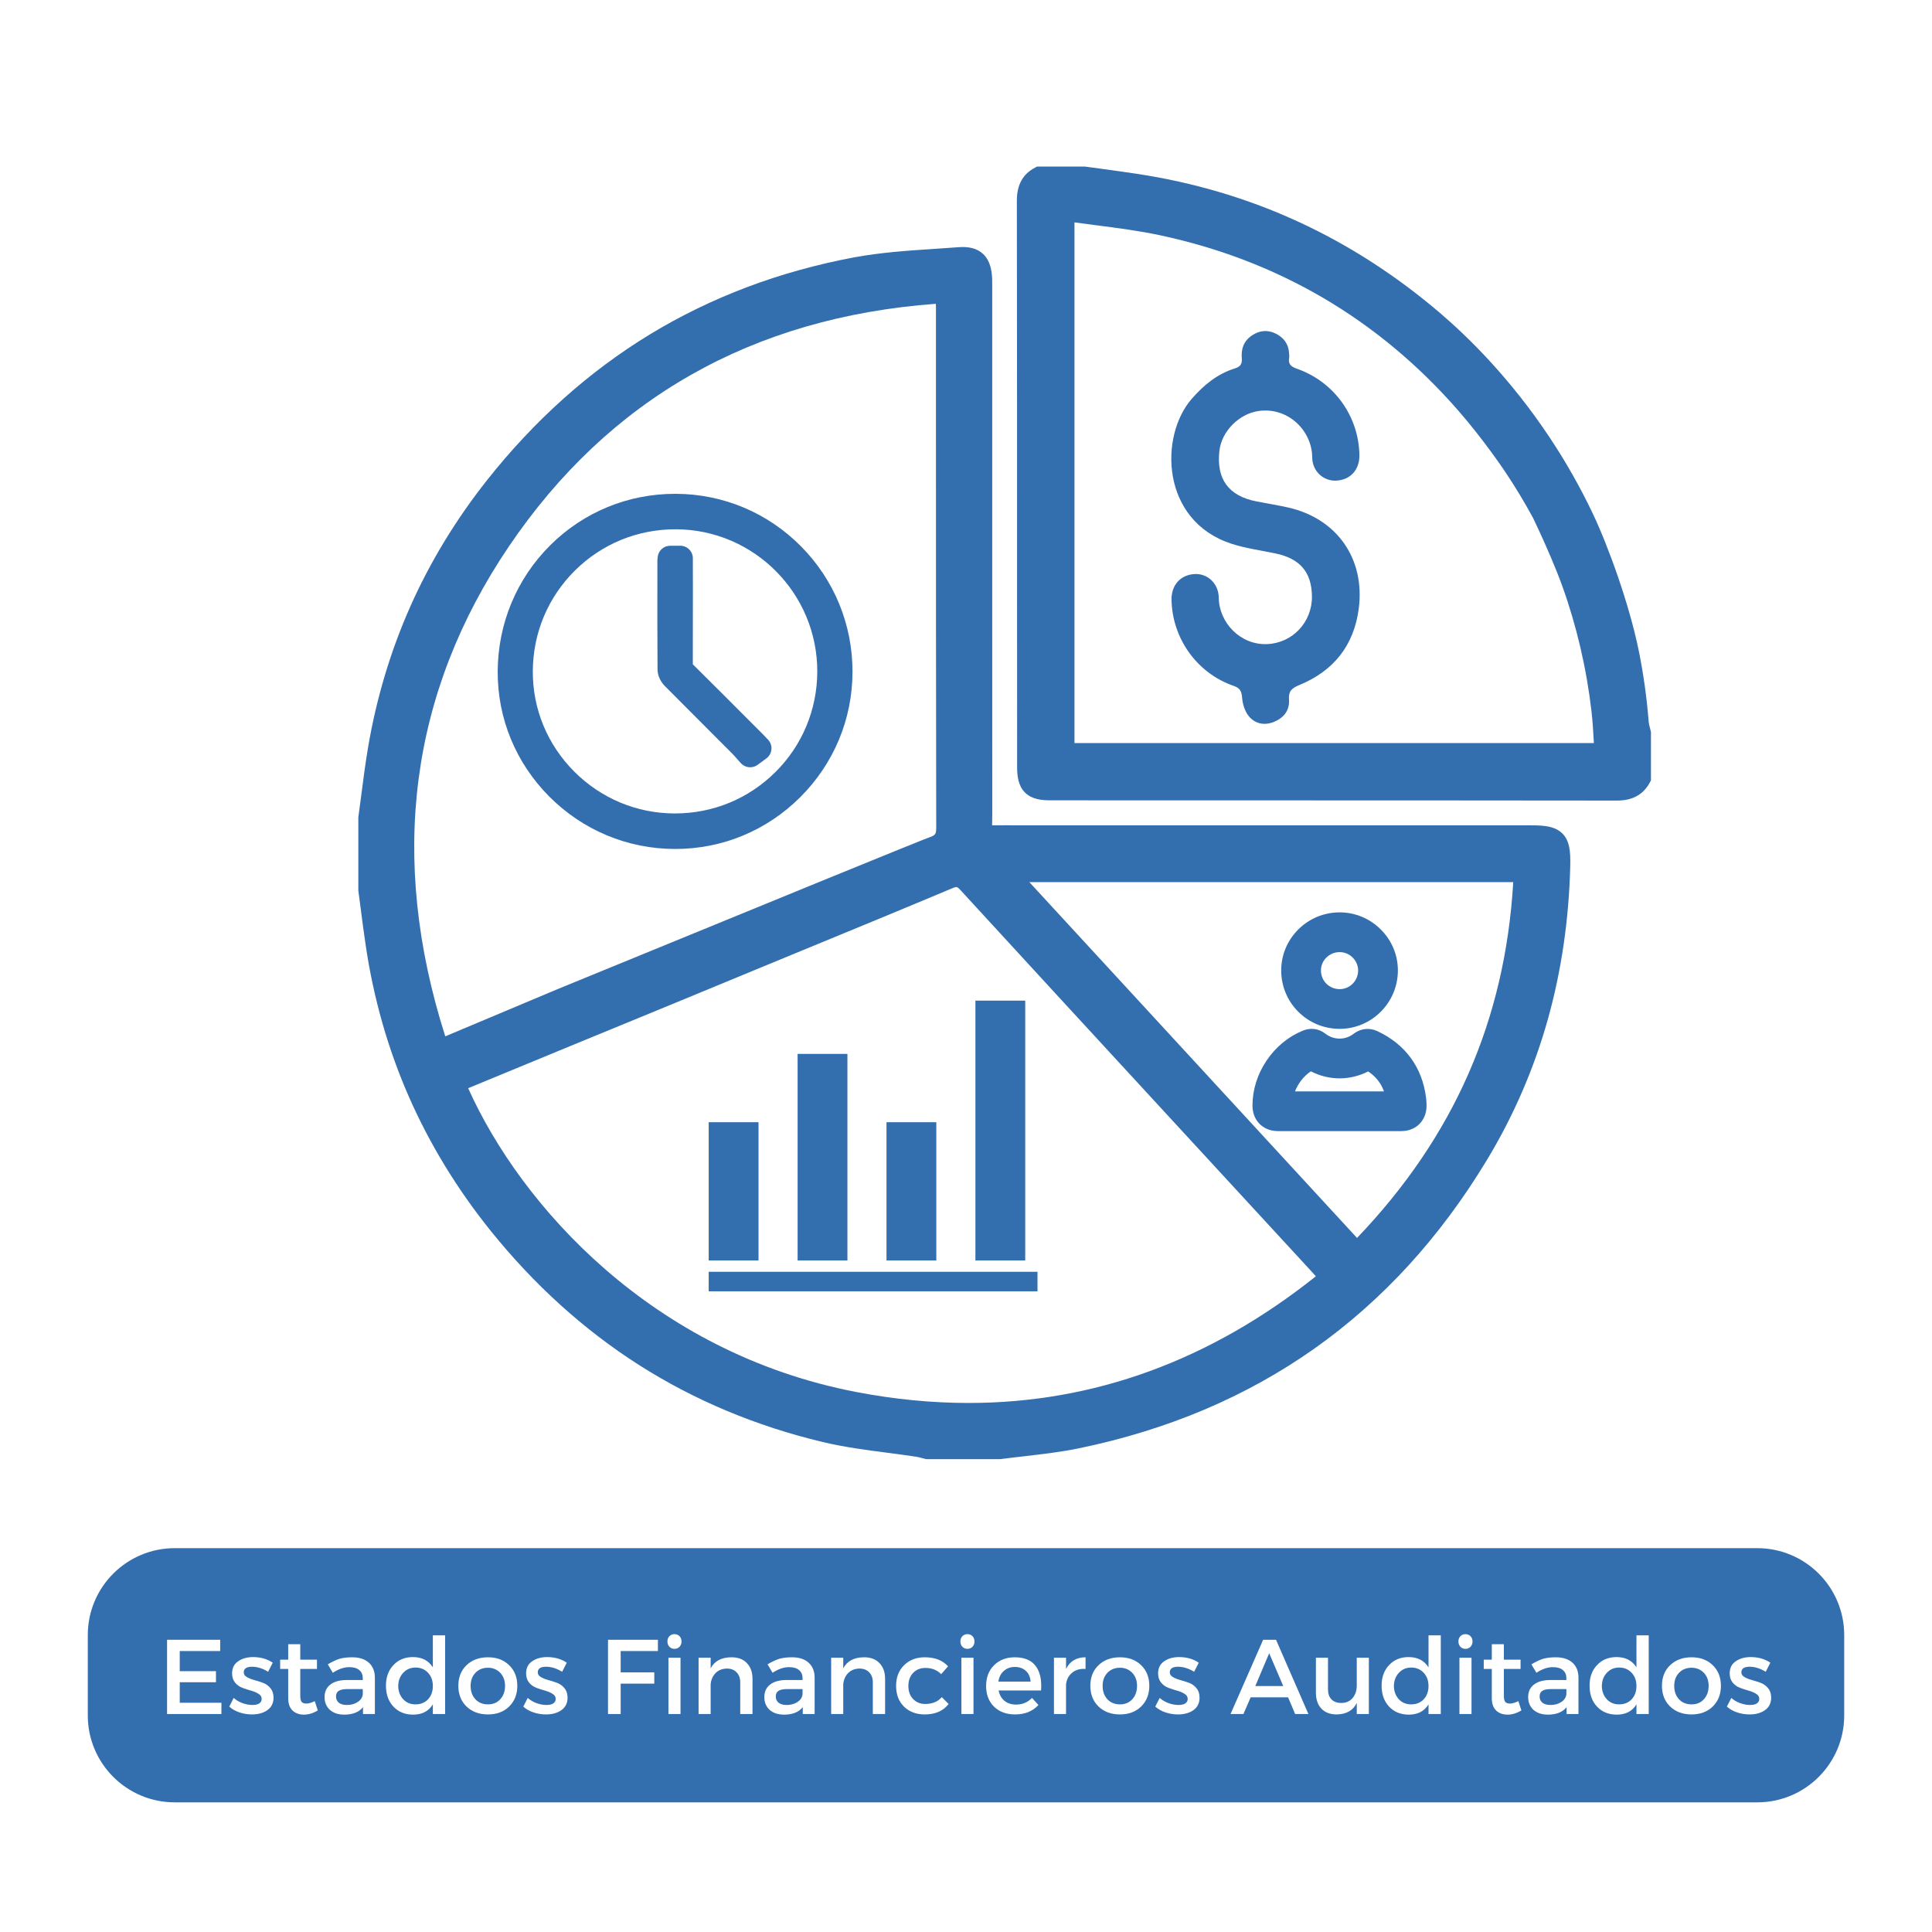 <svg xmlns="http://www.w3.org/2000/svg" xmlns:xlink="http://www.w3.org/1999/xlink" width="200" zoomAndPan="magnify" viewBox="0 0 150 150" height="200" preserveAspectRatio="xMidYMid meet" version="1.0"><defs><g/><clipPath id="4b43c77a17"><path d="M 6.816 120.199 L 143.203 120.199 L 143.203 139.934 L 6.816 139.934 Z M 6.816 120.199 " clip-rule="nonzero"/></clipPath><clipPath id="e43b897d95"><path d="M 13.566 120.199 L 136.434 120.199 C 140.16 120.199 143.184 123.219 143.184 126.949 L 143.184 133.184 C 143.184 136.914 140.16 139.934 136.434 139.934 L 13.566 139.934 C 9.84 139.934 6.816 136.914 6.816 133.184 L 6.816 126.949 C 6.816 123.219 9.84 120.199 13.566 120.199 Z M 13.566 120.199 " clip-rule="nonzero"/></clipPath><clipPath id="3e8848a7f6"><path d="M 27.82 19 L 122 19 L 122 113.43 L 27.82 113.43 Z M 27.82 19 " clip-rule="nonzero"/></clipPath><clipPath id="e935cfca56"><path d="M 78 12.93 L 128.32 12.93 L 128.32 63 L 78 63 Z M 78 12.93 " clip-rule="nonzero"/></clipPath></defs><rect x="-15" width="180" fill="#ffffff" y="-15" height="180" fill-opacity="1"/><rect x="-15" width="180" fill="#ffffff" y="-15" height="180" fill-opacity="1"/><g clip-path="url(#4b43c77a17)"><g clip-path="url(#e43b897d95)"><path fill="#336eaf" d="M 6.816 120.199 L 143.203 120.199 L 143.203 139.934 L 6.816 139.934 Z M 6.816 120.199 " fill-opacity="1" fill-rule="nonzero"/></g></g><g clip-path="url(#3e8848a7f6)"><path fill="#336eaf" d="M 118.926 64.078 C 115.066 64.078 111.207 64.078 107.348 64.078 C 104.805 64.078 102.242 64.078 99.66 64.078 C 92.449 64.078 85.125 64.074 77.895 64.074 C 77.676 64.074 77.488 64.074 77.324 64.078 C 77.227 64.082 77.121 64.082 77.027 64.082 C 77.027 63.988 77.031 63.887 77.031 63.789 C 77.035 63.625 77.039 63.441 77.039 63.23 C 77.035 54.77 77.035 46.172 77.035 37.855 C 77.035 32.539 77.035 27.223 77.035 21.906 C 77.035 21.25 76.961 20.305 76.32 19.711 C 75.875 19.301 75.258 19.129 74.434 19.191 C 73.84 19.238 73.23 19.277 72.641 19.316 C 70.555 19.453 68.398 19.594 66.301 19.984 C 63.414 20.527 60.613 21.305 57.98 22.301 C 55.355 23.293 52.82 24.523 50.453 25.965 C 48.094 27.402 45.832 29.082 43.734 30.965 C 41.645 32.836 39.656 34.953 37.828 37.262 C 35.41 40.312 33.406 43.609 31.871 47.055 C 30.332 50.512 29.223 54.207 28.574 58.043 C 28.367 59.266 28.207 60.512 28.051 61.719 C 27.977 62.27 27.902 62.836 27.828 63.395 L 27.82 63.445 L 27.82 69.145 L 27.828 69.195 C 27.887 69.633 27.945 70.078 28 70.512 C 28.121 71.453 28.246 72.422 28.391 73.379 C 28.996 77.496 30.125 81.457 31.746 85.152 C 33.363 88.836 35.508 92.348 38.121 95.59 C 41.484 99.766 45.348 103.258 49.605 105.973 C 53.906 108.715 58.711 110.73 63.891 111.961 C 65.527 112.352 67.215 112.574 68.844 112.785 C 69.605 112.887 70.395 112.988 71.16 113.105 C 71.293 113.129 71.438 113.164 71.594 113.207 C 71.672 113.227 71.758 113.25 71.844 113.27 L 71.926 113.289 L 77.664 113.289 L 77.711 113.281 C 78.336 113.199 78.98 113.125 79.598 113.055 C 80.961 112.895 82.371 112.734 83.75 112.449 C 87.184 111.742 90.465 110.73 93.504 109.445 C 96.543 108.16 99.418 106.562 102.055 104.699 C 104.691 102.836 107.152 100.66 109.379 98.223 C 111.602 95.793 113.648 93.039 115.457 90.039 C 117.527 86.613 119.121 82.922 120.195 79.066 C 121.234 75.336 121.812 71.355 121.914 67.23 C 121.941 66.062 121.855 65.281 121.32 64.73 C 120.789 64.188 120.008 64.078 118.926 64.078 Z M 37.766 83.902 C 39.664 83.117 41.562 82.332 43.461 81.551 C 44.242 81.227 44.832 80.988 45.352 80.773 L 45.863 80.562 C 49.707 78.988 52.945 77.648 54.328 77.078 C 56.543 76.164 57.891 75.605 58.398 75.395 C 58.531 75.34 58.613 75.305 58.645 75.293 C 59.867 74.789 61.09 74.285 62.312 73.781 C 66.129 72.211 70.074 70.586 73.941 68.961 C 74.18 68.859 74.266 68.867 74.289 68.875 C 74.309 68.879 74.391 68.91 74.57 69.105 C 79.711 74.711 84.949 80.398 90.016 85.898 C 91.164 87.145 92.312 88.391 93.461 89.637 C 94.801 91.094 96.145 92.551 97.488 94.008 C 98.891 95.531 100.297 97.055 101.699 98.578 C 101.852 98.746 102 98.91 102.164 99.09 C 93.949 105.637 84.914 108.926 75.203 108.926 C 72.359 108.926 69.453 108.645 66.496 108.078 C 50.656 105.043 40.457 93.637 36.348 84.488 Z M 72.27 64.969 L 72.254 64.973 C 71.496 65.238 60.137 69.887 43.316 76.785 L 34.57 80.461 C 30.156 66.602 31.812 53.816 39.496 42.445 C 47.25 30.977 58.402 24.637 72.66 23.586 C 72.664 23.703 72.668 23.805 72.668 23.906 C 72.668 27.027 72.668 30.145 72.668 33.266 C 72.668 43.426 72.668 53.934 72.688 64.266 C 72.688 64.508 72.66 64.668 72.609 64.742 C 72.516 64.883 72.328 64.949 72.27 64.969 Z M 117.488 68.488 C 116.855 79.203 112.879 88.258 105.359 96.113 L 79.918 68.488 Z M 117.488 68.488 " fill-opacity="1" fill-rule="nonzero"/></g><g clip-path="url(#e935cfca56)"><path fill="#336eaf" d="M 128.164 56.773 C 128.141 56.672 128.117 56.574 128.094 56.484 C 128.051 56.32 128.012 56.168 128.004 56.043 C 127.859 54.195 127.602 52.348 127.238 50.547 C 126.508 46.953 124.891 42.465 123.672 39.891 C 122.703 37.852 121.574 35.855 120.312 33.961 C 117.262 29.375 113.992 26.168 111.785 24.285 C 108.379 21.379 104.684 19 100.801 17.215 C 96.887 15.41 92.668 14.16 88.273 13.496 C 87.363 13.359 86.438 13.23 85.539 13.109 C 85.121 13.051 84.703 12.996 84.281 12.938 L 84.23 12.93 L 80.52 12.93 L 80.359 13.016 C 79.41 13.516 78.949 14.352 78.949 15.566 C 78.965 25.879 78.965 36.363 78.965 46.5 C 78.965 50.855 78.965 55.211 78.969 59.566 C 78.969 60.199 79.039 60.992 79.578 61.531 C 80.117 62.07 80.91 62.137 81.543 62.137 C 85.609 62.141 89.68 62.141 93.746 62.141 C 104.168 62.141 114.941 62.141 125.539 62.156 L 125.547 62.156 C 126.746 62.156 127.578 61.699 128.09 60.758 L 128.18 60.59 L 128.18 56.848 Z M 123.746 57.691 L 83.422 57.691 L 83.422 17.266 C 83.969 17.34 84.508 17.41 85.039 17.48 C 86.785 17.703 88.434 17.918 90.066 18.266 C 99.234 20.223 107.012 24.785 113.176 31.828 C 115.141 34.07 116.699 36.391 116.871 36.645 C 117.645 37.801 118.371 39.004 119.031 40.223 C 119.266 40.711 119.496 41.207 119.719 41.703 L 119.738 41.742 C 120.035 42.402 120.789 44.09 121.305 45.527 C 122.41 48.609 123.172 51.871 123.562 55.215 C 123.648 55.945 123.691 56.703 123.734 57.438 C 123.738 57.523 123.742 57.605 123.746 57.691 Z M 123.746 57.691 " fill-opacity="1" fill-rule="nonzero"/></g><path fill="#336eaf" d="M 100.008 39.402 C 99.195 39.219 98.371 39.09 97.555 38.93 C 95.375 38.504 94.422 37.191 94.676 34.984 C 94.852 33.465 96.23 32.105 97.746 31.906 C 100.066 31.602 101.871 33.492 101.879 35.508 C 101.887 36.594 102.754 37.363 103.742 37.316 C 104.844 37.266 105.566 36.469 105.543 35.324 C 105.492 32.301 103.566 29.633 100.695 28.629 C 100.258 28.477 100 28.289 100.09 27.793 C 100.109 27.684 100.09 27.566 100.086 27.453 C 100.051 26.715 99.676 26.207 99.027 25.891 C 98.395 25.586 97.777 25.656 97.195 26.047 C 96.562 26.473 96.348 27.098 96.414 27.824 C 96.449 28.25 96.305 28.473 95.883 28.602 C 94.523 29.023 93.473 29.883 92.539 30.949 C 89.996 33.848 90.121 40.418 95.594 42.211 C 96.703 42.574 97.879 42.727 99.027 42.969 C 100.938 43.367 101.84 44.43 101.859 46.305 C 101.879 48.305 100.355 49.922 98.387 50.008 C 96.305 50.098 94.648 48.344 94.625 46.41 C 94.609 45.289 93.746 44.508 92.734 44.57 C 91.637 44.637 90.93 45.441 90.957 46.59 C 91.023 49.586 92.945 52.273 95.777 53.25 C 96.285 53.426 96.398 53.672 96.438 54.18 C 96.477 54.672 96.652 55.234 96.961 55.609 C 97.453 56.207 98.188 56.348 98.93 56.039 C 99.68 55.727 100.133 55.148 100.078 54.32 C 100.031 53.684 100.266 53.438 100.859 53.195 C 103.527 52.105 105.125 50.125 105.496 47.234 C 105.988 43.375 103.801 40.262 100.012 39.402 Z M 100.008 39.402 " fill-opacity="1" fill-rule="nonzero"/><path fill="#336eaf" d="M 108.781 87.82 C 109.504 87.82 109.957 87.516 110.211 87.258 C 110.465 87 110.766 86.539 110.758 85.816 C 110.754 85.602 110.742 85.41 110.719 85.227 C 110.422 82.863 109.113 81.074 106.934 80.055 C 106.324 79.773 105.645 79.844 105.109 80.254 C 104.438 80.77 103.562 80.766 102.883 80.242 C 102.379 79.855 101.746 79.773 101.152 80.02 C 100.02 80.484 99.043 81.289 98.336 82.344 C 97.625 83.398 97.246 84.605 97.242 85.828 C 97.242 86.555 97.543 87.008 97.797 87.262 C 98.051 87.516 98.508 87.82 99.234 87.82 C 99.785 87.82 100.332 87.82 100.883 87.82 C 101.922 87.82 102.961 87.82 104 87.82 C 104.352 87.82 104.699 87.82 105.051 87.82 L 106.051 87.82 C 106.961 87.82 107.871 87.82 108.781 87.82 Z M 104 84.734 C 102.848 84.734 101.695 84.734 100.543 84.734 C 100.785 84.113 101.219 83.555 101.77 83.176 C 103.176 83.902 104.82 83.906 106.223 83.184 C 106.816 83.582 107.219 84.09 107.453 84.734 C 106.984 84.734 106.52 84.734 106.051 84.734 L 105.047 84.734 C 104.699 84.734 104.348 84.734 104 84.734 Z M 104 84.734 " fill-opacity="1" fill-rule="nonzero"/><path fill="#336eaf" d="M 104.008 79.879 L 104.012 79.879 C 106.496 79.879 108.523 77.852 108.531 75.359 C 108.535 74.16 108.066 73.027 107.211 72.172 C 106.355 71.312 105.223 70.84 104.02 70.836 L 104.012 70.836 C 102.793 70.836 101.648 71.312 100.789 72.172 C 99.938 73.027 99.469 74.156 99.473 75.359 C 99.477 76.57 99.949 77.707 100.805 78.559 C 101.66 79.41 102.797 79.879 104.008 79.879 Z M 102.973 74.352 C 103.246 74.074 103.617 73.922 104.012 73.922 L 104.016 73.922 C 104.395 73.922 104.754 74.074 105.027 74.348 C 105.297 74.621 105.445 74.977 105.445 75.352 C 105.441 76.148 104.801 76.797 104.012 76.797 C 103.199 76.793 102.559 76.16 102.559 75.352 C 102.555 74.977 102.703 74.621 102.973 74.352 Z M 102.973 74.352 " fill-opacity="1" fill-rule="nonzero"/><path fill="#336eaf" d="M 61.926 81.824 L 65.793 81.824 L 65.793 97.863 L 61.926 97.863 Z M 61.926 81.824 " fill-opacity="1" fill-rule="nonzero"/><path fill="#336eaf" d="M 68.828 87.129 L 72.695 87.129 L 72.695 97.863 L 68.828 97.863 Z M 68.828 87.129 " fill-opacity="1" fill-rule="nonzero"/><path fill="#336eaf" d="M 75.73 77.688 L 79.598 77.688 L 79.598 97.863 L 75.73 97.863 Z M 75.73 77.688 " fill-opacity="1" fill-rule="nonzero"/><path fill="#336eaf" d="M 55.023 98.742 L 80.551 98.742 L 80.551 100.258 L 55.023 100.258 Z M 55.023 98.742 " fill-opacity="1" fill-rule="nonzero"/><path fill="#336eaf" d="M 55.023 87.129 L 58.891 87.129 L 58.891 97.863 L 55.023 97.863 Z M 55.023 87.129 " fill-opacity="1" fill-rule="nonzero"/><path fill="#336eaf" d="M 52.492 38.34 C 52.465 38.34 52.441 38.34 52.418 38.34 C 48.762 38.34 45.324 39.75 42.734 42.32 C 40.109 44.926 38.656 48.414 38.641 52.145 C 38.629 55.789 40.051 59.234 42.637 61.836 C 45.246 64.457 48.711 65.906 52.398 65.914 L 52.43 65.914 C 56.086 65.914 59.527 64.488 62.129 61.895 C 64.738 59.293 66.18 55.84 66.188 52.172 C 66.195 48.496 64.773 45.031 62.191 42.418 C 59.605 39.809 56.16 38.359 52.492 38.34 Z M 60.188 59.957 C 58.109 62.023 55.344 63.156 52.402 63.156 C 52.387 63.156 52.371 63.156 52.355 63.156 C 49.418 63.145 46.656 61.984 44.574 59.895 C 42.492 57.801 41.355 55.043 41.367 52.117 C 41.379 49.152 42.543 46.371 44.641 44.293 C 46.723 42.23 49.492 41.094 52.438 41.094 C 52.457 41.094 52.473 41.094 52.492 41.094 C 58.559 41.121 63.473 46.086 63.453 52.156 C 63.441 55.113 62.281 57.883 60.191 59.957 Z M 60.188 59.957 " fill-opacity="1" fill-rule="nonzero"/><path fill="#336eaf" d="M 59.625 57.422 C 59.574 57.367 59.523 57.316 59.48 57.27 C 59.387 57.168 59.309 57.086 59.227 57.004 L 58.125 55.902 C 56.715 54.488 55.254 53.027 53.812 51.598 C 53.801 51.586 53.793 51.578 53.789 51.574 C 53.789 51.566 53.789 51.562 53.789 51.551 C 53.797 49.59 53.797 47.594 53.797 45.664 C 53.797 45.062 53.793 44.461 53.793 43.855 L 53.793 43.348 C 53.793 42.809 53.355 42.371 52.816 42.371 L 52.035 42.371 C 51.531 42.371 51.109 42.754 51.062 43.254 C 51.059 43.281 51.055 43.305 51.055 43.324 C 51.047 43.387 51.039 43.461 51.039 43.555 L 51.039 45 C 51.035 47.289 51.035 49.656 51.051 51.984 C 51.051 52.504 51.34 52.98 51.609 53.254 C 52.707 54.363 53.832 55.484 54.914 56.57 C 55.559 57.215 56.199 57.855 56.84 58.5 C 57.004 58.664 57.16 58.844 57.312 59.02 C 57.383 59.098 57.449 59.176 57.516 59.25 C 57.852 59.621 58.414 59.68 58.82 59.383 L 59.5 58.883 C 59.973 58.535 60.035 57.848 59.625 57.422 Z M 59.625 57.422 " fill-opacity="1" fill-rule="nonzero"/><g fill="#ffffff" fill-opacity="1"><g transform="translate(12.221, 133.077)"><g><path d="M 4.875 -4.891 L 1.734 -4.891 L 1.734 -3.328 L 4.547 -3.328 L 4.547 -2.469 L 1.734 -2.469 L 1.734 -0.875 L 4.969 -0.875 L 4.969 0 L 0.75 0 L 0.75 -5.766 L 4.875 -5.766 Z M 4.875 -4.891 "/></g></g></g><g fill="#ffffff" fill-opacity="1"><g transform="translate(17.628, 133.077)"><g><path d="M 2.016 -4.422 C 2.617 -4.422 3.129 -4.273 3.547 -3.984 L 3.188 -3.281 C 2.77 -3.539 2.352 -3.672 1.938 -3.672 C 1.508 -3.672 1.297 -3.523 1.297 -3.234 C 1.297 -3.086 1.375 -2.969 1.531 -2.875 C 1.688 -2.781 1.879 -2.703 2.109 -2.641 C 2.336 -2.578 2.566 -2.504 2.797 -2.422 C 3.023 -2.336 3.219 -2.195 3.375 -2 C 3.531 -1.812 3.609 -1.566 3.609 -1.266 C 3.609 -0.848 3.445 -0.523 3.125 -0.297 C 2.812 -0.078 2.414 0.031 1.938 0.031 C 1.602 0.031 1.281 -0.02 0.969 -0.125 C 0.656 -0.227 0.391 -0.379 0.172 -0.578 L 0.516 -1.25 C 0.703 -1.082 0.93 -0.945 1.203 -0.844 C 1.473 -0.75 1.727 -0.703 1.969 -0.703 C 2.188 -0.703 2.359 -0.738 2.484 -0.812 C 2.617 -0.895 2.688 -1.016 2.688 -1.172 C 2.688 -1.336 2.609 -1.469 2.453 -1.562 C 2.297 -1.664 2.102 -1.75 1.875 -1.812 C 1.656 -1.875 1.43 -1.945 1.203 -2.031 C 0.973 -2.113 0.781 -2.25 0.625 -2.438 C 0.469 -2.625 0.391 -2.863 0.391 -3.156 C 0.391 -3.57 0.547 -3.883 0.859 -4.094 C 1.172 -4.312 1.555 -4.422 2.016 -4.422 Z M 2.016 -4.422 "/></g></g></g><g fill="#ffffff" fill-opacity="1"><g transform="translate(21.501, 133.077)"><g><path d="M 2.938 -1 L 3.172 -0.281 C 2.816 -0.062 2.457 0.047 2.094 0.047 C 1.738 0.047 1.445 -0.055 1.219 -0.266 C 0.988 -0.484 0.875 -0.805 0.875 -1.234 L 0.875 -3.5 L 0.25 -3.5 L 0.25 -4.219 L 0.875 -4.219 L 0.875 -5.422 L 1.812 -5.422 L 1.812 -4.219 L 3.109 -4.219 L 3.109 -3.5 L 1.812 -3.5 L 1.812 -1.406 C 1.812 -1.188 1.848 -1.031 1.922 -0.938 C 2.004 -0.852 2.125 -0.812 2.281 -0.812 C 2.457 -0.812 2.676 -0.875 2.938 -1 Z M 2.938 -1 "/></g></g></g><g fill="#ffffff" fill-opacity="1"><g transform="translate(24.855, 133.077)"><g><path d="M 3.328 0 L 3.328 -0.531 C 3.016 -0.145 2.531 0.047 1.875 0.047 C 1.406 0.047 1.031 -0.078 0.75 -0.328 C 0.477 -0.586 0.344 -0.914 0.344 -1.312 C 0.344 -1.719 0.484 -2.035 0.766 -2.266 C 1.055 -2.504 1.469 -2.629 2 -2.641 L 3.312 -2.641 L 3.312 -2.766 C 3.312 -3.047 3.223 -3.258 3.047 -3.406 C 2.867 -3.562 2.609 -3.641 2.266 -3.641 C 1.848 -3.641 1.422 -3.492 0.984 -3.203 L 0.594 -3.859 C 0.926 -4.055 1.223 -4.195 1.484 -4.281 C 1.754 -4.363 2.086 -4.406 2.484 -4.406 C 3.035 -4.406 3.461 -4.27 3.766 -4 C 4.078 -3.727 4.238 -3.352 4.25 -2.875 L 4.25 0 Z M 2.078 -0.703 C 2.41 -0.703 2.691 -0.781 2.922 -0.938 C 3.16 -1.094 3.289 -1.297 3.312 -1.547 L 3.312 -1.938 L 2.125 -1.938 C 1.812 -1.938 1.582 -1.891 1.438 -1.797 C 1.301 -1.711 1.234 -1.566 1.234 -1.359 C 1.234 -1.16 1.305 -1 1.453 -0.875 C 1.609 -0.758 1.816 -0.703 2.078 -0.703 Z M 2.078 -0.703 "/></g></g></g><g fill="#ffffff" fill-opacity="1"><g transform="translate(29.684, 133.077)"><g><path d="M 4.875 -6.109 L 4.875 0 L 3.922 0 L 3.922 -0.75 C 3.598 -0.219 3.086 0.047 2.391 0.047 C 1.766 0.047 1.254 -0.16 0.859 -0.578 C 0.473 -0.992 0.281 -1.535 0.281 -2.203 C 0.281 -2.859 0.473 -3.391 0.859 -3.797 C 1.242 -4.211 1.75 -4.422 2.375 -4.422 C 3.07 -4.422 3.586 -4.156 3.922 -3.625 L 3.922 -6.109 Z M 1.625 -1.141 C 1.875 -0.879 2.191 -0.75 2.578 -0.75 C 2.973 -0.75 3.297 -0.879 3.547 -1.141 C 3.797 -1.41 3.922 -1.754 3.922 -2.172 C 3.922 -2.598 3.797 -2.941 3.547 -3.203 C 3.297 -3.473 2.973 -3.609 2.578 -3.609 C 2.191 -3.609 1.875 -3.473 1.625 -3.203 C 1.375 -2.941 1.242 -2.598 1.234 -2.172 C 1.242 -1.754 1.375 -1.41 1.625 -1.141 Z M 1.625 -1.141 "/></g></g></g><g fill="#ffffff" fill-opacity="1"><g transform="translate(35.305, 133.077)"><g><path d="M 2.578 -4.406 C 3.254 -4.406 3.801 -4.203 4.219 -3.797 C 4.645 -3.391 4.859 -2.852 4.859 -2.188 C 4.859 -1.531 4.645 -0.992 4.219 -0.578 C 3.801 -0.172 3.254 0.031 2.578 0.031 C 1.898 0.031 1.348 -0.172 0.922 -0.578 C 0.492 -0.992 0.281 -1.531 0.281 -2.188 C 0.281 -2.852 0.492 -3.391 0.922 -3.797 C 1.348 -4.203 1.898 -4.406 2.578 -4.406 Z M 2.578 -3.594 C 2.18 -3.594 1.859 -3.461 1.609 -3.203 C 1.359 -2.941 1.234 -2.602 1.234 -2.188 C 1.234 -1.758 1.359 -1.41 1.609 -1.141 C 1.859 -0.879 2.18 -0.75 2.578 -0.75 C 2.973 -0.75 3.289 -0.879 3.531 -1.141 C 3.781 -1.41 3.906 -1.758 3.906 -2.188 C 3.906 -2.602 3.781 -2.941 3.531 -3.203 C 3.281 -3.461 2.961 -3.594 2.578 -3.594 Z M 2.578 -3.594 "/></g></g></g><g fill="#ffffff" fill-opacity="1"><g transform="translate(40.456, 133.077)"><g><path d="M 2.016 -4.422 C 2.617 -4.422 3.129 -4.273 3.547 -3.984 L 3.188 -3.281 C 2.77 -3.539 2.352 -3.672 1.938 -3.672 C 1.508 -3.672 1.297 -3.523 1.297 -3.234 C 1.297 -3.086 1.375 -2.969 1.531 -2.875 C 1.688 -2.781 1.879 -2.703 2.109 -2.641 C 2.336 -2.578 2.566 -2.504 2.797 -2.422 C 3.023 -2.336 3.219 -2.195 3.375 -2 C 3.531 -1.812 3.609 -1.566 3.609 -1.266 C 3.609 -0.848 3.445 -0.523 3.125 -0.297 C 2.812 -0.078 2.414 0.031 1.938 0.031 C 1.602 0.031 1.281 -0.02 0.969 -0.125 C 0.656 -0.227 0.391 -0.379 0.172 -0.578 L 0.516 -1.25 C 0.703 -1.082 0.93 -0.945 1.203 -0.844 C 1.473 -0.75 1.727 -0.703 1.969 -0.703 C 2.188 -0.703 2.359 -0.738 2.484 -0.812 C 2.617 -0.895 2.688 -1.016 2.688 -1.172 C 2.688 -1.336 2.609 -1.469 2.453 -1.562 C 2.297 -1.664 2.102 -1.75 1.875 -1.812 C 1.656 -1.875 1.43 -1.945 1.203 -2.031 C 0.973 -2.113 0.781 -2.25 0.625 -2.438 C 0.469 -2.625 0.391 -2.863 0.391 -3.156 C 0.391 -3.57 0.547 -3.883 0.859 -4.094 C 1.172 -4.312 1.555 -4.422 2.016 -4.422 Z M 2.016 -4.422 "/></g></g></g><g fill="#ffffff" fill-opacity="1"><g transform="translate(44.329, 133.077)"><g/></g></g><g fill="#ffffff" fill-opacity="1"><g transform="translate(46.455, 133.077)"><g><path d="M 4.625 -4.891 L 1.734 -4.891 L 1.734 -3.234 L 4.344 -3.234 L 4.344 -2.359 L 1.734 -2.359 L 1.734 0 L 0.75 0 L 0.75 -5.766 L 4.625 -5.766 Z M 4.625 -4.891 "/></g></g></g><g fill="#ffffff" fill-opacity="1"><g transform="translate(51.194, 133.077)"><g><path d="M 0.781 -6.047 C 0.883 -6.148 1.016 -6.203 1.172 -6.203 C 1.328 -6.203 1.457 -6.148 1.562 -6.047 C 1.664 -5.941 1.719 -5.801 1.719 -5.625 C 1.719 -5.469 1.664 -5.332 1.562 -5.219 C 1.457 -5.113 1.328 -5.062 1.172 -5.062 C 1.016 -5.062 0.883 -5.113 0.781 -5.219 C 0.676 -5.332 0.625 -5.469 0.625 -5.625 C 0.625 -5.801 0.676 -5.941 0.781 -6.047 Z M 1.641 0 L 0.703 0 L 0.703 -4.375 L 1.641 -4.375 Z M 1.641 0 "/></g></g></g><g fill="#ffffff" fill-opacity="1"><g transform="translate(53.534, 133.077)"><g><path d="M 3.266 -4.406 C 3.773 -4.406 4.172 -4.254 4.453 -3.953 C 4.742 -3.66 4.891 -3.25 4.891 -2.719 L 4.891 0 L 3.938 0 L 3.938 -2.469 C 3.938 -2.789 3.844 -3.047 3.656 -3.234 C 3.477 -3.43 3.223 -3.531 2.891 -3.531 C 2.535 -3.52 2.25 -3.406 2.031 -3.188 C 1.812 -2.969 1.68 -2.68 1.641 -2.328 L 1.641 0 L 0.703 0 L 0.703 -4.375 L 1.641 -4.375 L 1.641 -3.547 C 1.941 -4.117 2.484 -4.406 3.266 -4.406 Z M 3.266 -4.406 "/></g></g></g><g fill="#ffffff" fill-opacity="1"><g transform="translate(58.998, 133.077)"><g><path d="M 3.328 0 L 3.328 -0.531 C 3.016 -0.145 2.531 0.047 1.875 0.047 C 1.406 0.047 1.031 -0.078 0.75 -0.328 C 0.477 -0.586 0.344 -0.914 0.344 -1.312 C 0.344 -1.719 0.484 -2.035 0.766 -2.266 C 1.055 -2.504 1.469 -2.629 2 -2.641 L 3.312 -2.641 L 3.312 -2.766 C 3.312 -3.047 3.223 -3.258 3.047 -3.406 C 2.867 -3.562 2.609 -3.641 2.266 -3.641 C 1.848 -3.641 1.422 -3.492 0.984 -3.203 L 0.594 -3.859 C 0.926 -4.055 1.223 -4.195 1.484 -4.281 C 1.754 -4.363 2.086 -4.406 2.484 -4.406 C 3.035 -4.406 3.461 -4.27 3.766 -4 C 4.078 -3.727 4.238 -3.352 4.25 -2.875 L 4.25 0 Z M 2.078 -0.703 C 2.41 -0.703 2.691 -0.781 2.922 -0.938 C 3.16 -1.094 3.289 -1.297 3.312 -1.547 L 3.312 -1.938 L 2.125 -1.938 C 1.812 -1.938 1.582 -1.891 1.438 -1.797 C 1.301 -1.711 1.234 -1.566 1.234 -1.359 C 1.234 -1.16 1.305 -1 1.453 -0.875 C 1.609 -0.758 1.816 -0.703 2.078 -0.703 Z M 2.078 -0.703 "/></g></g></g><g fill="#ffffff" fill-opacity="1"><g transform="translate(63.828, 133.077)"><g><path d="M 3.266 -4.406 C 3.773 -4.406 4.172 -4.254 4.453 -3.953 C 4.742 -3.66 4.891 -3.25 4.891 -2.719 L 4.891 0 L 3.938 0 L 3.938 -2.469 C 3.938 -2.789 3.844 -3.047 3.656 -3.234 C 3.477 -3.43 3.223 -3.531 2.891 -3.531 C 2.535 -3.52 2.25 -3.406 2.031 -3.188 C 1.812 -2.969 1.68 -2.68 1.641 -2.328 L 1.641 0 L 0.703 0 L 0.703 -4.375 L 1.641 -4.375 L 1.641 -3.547 C 1.941 -4.117 2.484 -4.406 3.266 -4.406 Z M 3.266 -4.406 "/></g></g></g><g fill="#ffffff" fill-opacity="1"><g transform="translate(69.292, 133.077)"><g><path d="M 2.5 -4.406 C 3.289 -4.406 3.895 -4.172 4.312 -3.703 L 3.781 -3.094 C 3.457 -3.426 3.039 -3.586 2.531 -3.578 C 2.156 -3.578 1.844 -3.445 1.594 -3.188 C 1.352 -2.926 1.234 -2.586 1.234 -2.172 C 1.234 -1.766 1.352 -1.43 1.594 -1.172 C 1.844 -0.91 2.156 -0.781 2.531 -0.781 C 3.094 -0.781 3.523 -0.957 3.828 -1.312 L 4.359 -0.781 C 3.941 -0.238 3.32 0.031 2.5 0.031 C 1.844 0.031 1.305 -0.172 0.891 -0.578 C 0.484 -0.984 0.281 -1.52 0.281 -2.188 C 0.281 -2.844 0.484 -3.375 0.891 -3.781 C 1.305 -4.195 1.844 -4.406 2.5 -4.406 Z M 2.5 -4.406 "/></g></g></g><g fill="#ffffff" fill-opacity="1"><g transform="translate(73.94, 133.077)"><g><path d="M 0.781 -6.047 C 0.883 -6.148 1.016 -6.203 1.172 -6.203 C 1.328 -6.203 1.457 -6.148 1.562 -6.047 C 1.664 -5.941 1.719 -5.801 1.719 -5.625 C 1.719 -5.469 1.664 -5.332 1.562 -5.219 C 1.457 -5.113 1.328 -5.062 1.172 -5.062 C 1.016 -5.062 0.883 -5.113 0.781 -5.219 C 0.676 -5.332 0.625 -5.469 0.625 -5.625 C 0.625 -5.801 0.676 -5.941 0.781 -6.047 Z M 1.641 0 L 0.703 0 L 0.703 -4.375 L 1.641 -4.375 Z M 1.641 0 "/></g></g></g><g fill="#ffffff" fill-opacity="1"><g transform="translate(76.28, 133.077)"><g><path d="M 2.5 -4.406 C 3.25 -4.406 3.789 -4.18 4.125 -3.734 C 4.469 -3.285 4.609 -2.648 4.547 -1.828 L 1.25 -1.828 C 1.32 -1.484 1.477 -1.211 1.719 -1.016 C 1.957 -0.828 2.254 -0.734 2.609 -0.734 C 3.098 -0.734 3.508 -0.906 3.844 -1.25 L 4.344 -0.703 C 3.895 -0.211 3.289 0.031 2.531 0.031 C 1.852 0.031 1.305 -0.172 0.891 -0.578 C 0.484 -0.984 0.281 -1.516 0.281 -2.172 C 0.281 -2.836 0.484 -3.375 0.891 -3.781 C 1.305 -4.195 1.844 -4.406 2.5 -4.406 Z M 1.234 -2.516 L 3.734 -2.516 C 3.711 -2.867 3.594 -3.145 3.375 -3.344 C 3.156 -3.551 2.867 -3.656 2.516 -3.656 C 2.172 -3.656 1.883 -3.551 1.656 -3.344 C 1.426 -3.145 1.285 -2.867 1.234 -2.516 Z M 1.234 -2.516 "/></g></g></g><g fill="#ffffff" fill-opacity="1"><g transform="translate(81.126, 133.077)"><g><path d="M 1.641 -4.375 L 1.641 -3.5 C 1.941 -4.102 2.445 -4.406 3.156 -4.406 L 3.156 -3.5 C 2.727 -3.531 2.379 -3.43 2.109 -3.203 C 1.836 -2.973 1.68 -2.672 1.641 -2.297 L 1.641 0 L 0.703 0 L 0.703 -4.375 Z M 1.641 -4.375 "/></g></g></g><g fill="#ffffff" fill-opacity="1"><g transform="translate(84.373, 133.077)"><g><path d="M 2.578 -4.406 C 3.254 -4.406 3.801 -4.203 4.219 -3.797 C 4.645 -3.391 4.859 -2.852 4.859 -2.188 C 4.859 -1.531 4.645 -0.992 4.219 -0.578 C 3.801 -0.172 3.254 0.031 2.578 0.031 C 1.898 0.031 1.348 -0.172 0.922 -0.578 C 0.492 -0.992 0.281 -1.531 0.281 -2.188 C 0.281 -2.852 0.492 -3.391 0.922 -3.797 C 1.348 -4.203 1.898 -4.406 2.578 -4.406 Z M 2.578 -3.594 C 2.18 -3.594 1.859 -3.461 1.609 -3.203 C 1.359 -2.941 1.234 -2.602 1.234 -2.188 C 1.234 -1.758 1.359 -1.41 1.609 -1.141 C 1.859 -0.879 2.18 -0.75 2.578 -0.75 C 2.973 -0.75 3.289 -0.879 3.531 -1.141 C 3.781 -1.41 3.906 -1.758 3.906 -2.188 C 3.906 -2.602 3.781 -2.941 3.531 -3.203 C 3.281 -3.461 2.961 -3.594 2.578 -3.594 Z M 2.578 -3.594 "/></g></g></g><g fill="#ffffff" fill-opacity="1"><g transform="translate(89.524, 133.077)"><g><path d="M 2.016 -4.422 C 2.617 -4.422 3.129 -4.273 3.547 -3.984 L 3.188 -3.281 C 2.77 -3.539 2.352 -3.672 1.938 -3.672 C 1.508 -3.672 1.297 -3.523 1.297 -3.234 C 1.297 -3.086 1.375 -2.969 1.531 -2.875 C 1.688 -2.781 1.879 -2.703 2.109 -2.641 C 2.336 -2.578 2.566 -2.504 2.797 -2.422 C 3.023 -2.336 3.219 -2.195 3.375 -2 C 3.531 -1.812 3.609 -1.566 3.609 -1.266 C 3.609 -0.848 3.445 -0.523 3.125 -0.297 C 2.812 -0.078 2.414 0.031 1.938 0.031 C 1.602 0.031 1.281 -0.02 0.969 -0.125 C 0.656 -0.227 0.391 -0.379 0.172 -0.578 L 0.516 -1.25 C 0.703 -1.082 0.93 -0.945 1.203 -0.844 C 1.473 -0.75 1.727 -0.703 1.969 -0.703 C 2.188 -0.703 2.359 -0.738 2.484 -0.812 C 2.617 -0.895 2.688 -1.016 2.688 -1.172 C 2.688 -1.336 2.609 -1.469 2.453 -1.562 C 2.297 -1.664 2.102 -1.75 1.875 -1.812 C 1.656 -1.875 1.43 -1.945 1.203 -2.031 C 0.973 -2.113 0.781 -2.25 0.625 -2.438 C 0.469 -2.625 0.391 -2.863 0.391 -3.156 C 0.391 -3.57 0.547 -3.883 0.859 -4.094 C 1.172 -4.312 1.555 -4.422 2.016 -4.422 Z M 2.016 -4.422 "/></g></g></g><g fill="#ffffff" fill-opacity="1"><g transform="translate(93.397, 133.077)"><g/></g></g><g fill="#ffffff" fill-opacity="1"><g transform="translate(95.523, 133.077)"><g><path d="M 4.484 -1.297 L 1.578 -1.297 L 1.016 0 L 0.016 0 L 2.547 -5.766 L 3.547 -5.766 L 6.062 0 L 5.031 0 Z M 4.109 -2.172 L 3.016 -4.719 L 1.938 -2.172 Z M 4.109 -2.172 "/></g></g></g><g fill="#ffffff" fill-opacity="1"><g transform="translate(101.605, 133.077)"><g><path d="M 4.672 -4.375 L 4.672 0 L 3.734 0 L 3.734 -0.859 C 3.441 -0.273 2.922 0.02 2.172 0.031 C 1.672 0.031 1.273 -0.117 0.984 -0.422 C 0.703 -0.723 0.562 -1.133 0.562 -1.656 L 0.562 -4.375 L 1.5 -4.375 L 1.5 -1.922 C 1.5 -1.586 1.586 -1.328 1.766 -1.141 C 1.953 -0.953 2.207 -0.859 2.531 -0.859 C 2.895 -0.859 3.188 -0.984 3.406 -1.234 C 3.625 -1.492 3.734 -1.82 3.734 -2.219 L 3.734 -4.375 Z M 4.672 -4.375 "/></g></g></g><g fill="#ffffff" fill-opacity="1"><g transform="translate(106.987, 133.077)"><g><path d="M 4.875 -6.109 L 4.875 0 L 3.922 0 L 3.922 -0.75 C 3.598 -0.219 3.086 0.047 2.391 0.047 C 1.766 0.047 1.254 -0.16 0.859 -0.578 C 0.473 -0.992 0.281 -1.535 0.281 -2.203 C 0.281 -2.859 0.473 -3.391 0.859 -3.797 C 1.242 -4.211 1.75 -4.422 2.375 -4.422 C 3.07 -4.422 3.586 -4.156 3.922 -3.625 L 3.922 -6.109 Z M 1.625 -1.141 C 1.875 -0.879 2.191 -0.75 2.578 -0.75 C 2.973 -0.75 3.297 -0.879 3.547 -1.141 C 3.797 -1.41 3.922 -1.754 3.922 -2.172 C 3.922 -2.598 3.797 -2.941 3.547 -3.203 C 3.297 -3.473 2.973 -3.609 2.578 -3.609 C 2.191 -3.609 1.875 -3.473 1.625 -3.203 C 1.375 -2.941 1.242 -2.598 1.234 -2.172 C 1.242 -1.754 1.375 -1.41 1.625 -1.141 Z M 1.625 -1.141 "/></g></g></g><g fill="#ffffff" fill-opacity="1"><g transform="translate(112.607, 133.077)"><g><path d="M 0.781 -6.047 C 0.883 -6.148 1.016 -6.203 1.172 -6.203 C 1.328 -6.203 1.457 -6.148 1.562 -6.047 C 1.664 -5.941 1.719 -5.801 1.719 -5.625 C 1.719 -5.469 1.664 -5.332 1.562 -5.219 C 1.457 -5.113 1.328 -5.062 1.172 -5.062 C 1.016 -5.062 0.883 -5.113 0.781 -5.219 C 0.676 -5.332 0.625 -5.469 0.625 -5.625 C 0.625 -5.801 0.676 -5.941 0.781 -6.047 Z M 1.641 0 L 0.703 0 L 0.703 -4.375 L 1.641 -4.375 Z M 1.641 0 "/></g></g></g><g fill="#ffffff" fill-opacity="1"><g transform="translate(114.948, 133.077)"><g><path d="M 2.938 -1 L 3.172 -0.281 C 2.816 -0.062 2.457 0.047 2.094 0.047 C 1.738 0.047 1.445 -0.055 1.219 -0.266 C 0.988 -0.484 0.875 -0.805 0.875 -1.234 L 0.875 -3.5 L 0.25 -3.5 L 0.25 -4.219 L 0.875 -4.219 L 0.875 -5.422 L 1.812 -5.422 L 1.812 -4.219 L 3.109 -4.219 L 3.109 -3.5 L 1.812 -3.5 L 1.812 -1.406 C 1.812 -1.188 1.848 -1.031 1.922 -0.938 C 2.004 -0.852 2.125 -0.812 2.281 -0.812 C 2.457 -0.812 2.676 -0.875 2.938 -1 Z M 2.938 -1 "/></g></g></g><g fill="#ffffff" fill-opacity="1"><g transform="translate(118.302, 133.077)"><g><path d="M 3.328 0 L 3.328 -0.531 C 3.016 -0.145 2.531 0.047 1.875 0.047 C 1.406 0.047 1.031 -0.078 0.75 -0.328 C 0.477 -0.586 0.344 -0.914 0.344 -1.312 C 0.344 -1.719 0.484 -2.035 0.766 -2.266 C 1.055 -2.504 1.469 -2.629 2 -2.641 L 3.312 -2.641 L 3.312 -2.766 C 3.312 -3.047 3.223 -3.258 3.047 -3.406 C 2.867 -3.562 2.609 -3.641 2.266 -3.641 C 1.848 -3.641 1.422 -3.492 0.984 -3.203 L 0.594 -3.859 C 0.926 -4.055 1.223 -4.195 1.484 -4.281 C 1.754 -4.363 2.086 -4.406 2.484 -4.406 C 3.035 -4.406 3.461 -4.27 3.766 -4 C 4.078 -3.727 4.238 -3.352 4.25 -2.875 L 4.25 0 Z M 2.078 -0.703 C 2.41 -0.703 2.691 -0.781 2.922 -0.938 C 3.16 -1.094 3.289 -1.297 3.312 -1.547 L 3.312 -1.938 L 2.125 -1.938 C 1.812 -1.938 1.582 -1.891 1.438 -1.797 C 1.301 -1.711 1.234 -1.566 1.234 -1.359 C 1.234 -1.16 1.305 -1 1.453 -0.875 C 1.609 -0.758 1.816 -0.703 2.078 -0.703 Z M 2.078 -0.703 "/></g></g></g><g fill="#ffffff" fill-opacity="1"><g transform="translate(123.132, 133.077)"><g><path d="M 4.875 -6.109 L 4.875 0 L 3.922 0 L 3.922 -0.75 C 3.598 -0.219 3.086 0.047 2.391 0.047 C 1.766 0.047 1.254 -0.16 0.859 -0.578 C 0.473 -0.992 0.281 -1.535 0.281 -2.203 C 0.281 -2.859 0.473 -3.391 0.859 -3.797 C 1.242 -4.211 1.75 -4.422 2.375 -4.422 C 3.07 -4.422 3.586 -4.156 3.922 -3.625 L 3.922 -6.109 Z M 1.625 -1.141 C 1.875 -0.879 2.191 -0.75 2.578 -0.75 C 2.973 -0.75 3.297 -0.879 3.547 -1.141 C 3.797 -1.41 3.922 -1.754 3.922 -2.172 C 3.922 -2.598 3.797 -2.941 3.547 -3.203 C 3.297 -3.473 2.973 -3.609 2.578 -3.609 C 2.191 -3.609 1.875 -3.473 1.625 -3.203 C 1.375 -2.941 1.242 -2.598 1.234 -2.172 C 1.242 -1.754 1.375 -1.41 1.625 -1.141 Z M 1.625 -1.141 "/></g></g></g><g fill="#ffffff" fill-opacity="1"><g transform="translate(128.752, 133.077)"><g><path d="M 2.578 -4.406 C 3.254 -4.406 3.801 -4.203 4.219 -3.797 C 4.645 -3.391 4.859 -2.852 4.859 -2.188 C 4.859 -1.531 4.645 -0.992 4.219 -0.578 C 3.801 -0.172 3.254 0.031 2.578 0.031 C 1.898 0.031 1.348 -0.172 0.922 -0.578 C 0.492 -0.992 0.281 -1.531 0.281 -2.188 C 0.281 -2.852 0.492 -3.391 0.922 -3.797 C 1.348 -4.203 1.898 -4.406 2.578 -4.406 Z M 2.578 -3.594 C 2.18 -3.594 1.859 -3.461 1.609 -3.203 C 1.359 -2.941 1.234 -2.602 1.234 -2.188 C 1.234 -1.758 1.359 -1.41 1.609 -1.141 C 1.859 -0.879 2.18 -0.75 2.578 -0.75 C 2.973 -0.75 3.289 -0.879 3.531 -1.141 C 3.781 -1.41 3.906 -1.758 3.906 -2.188 C 3.906 -2.602 3.781 -2.941 3.531 -3.203 C 3.281 -3.461 2.961 -3.594 2.578 -3.594 Z M 2.578 -3.594 "/></g></g></g><g fill="#ffffff" fill-opacity="1"><g transform="translate(133.903, 133.077)"><g><path d="M 2.016 -4.422 C 2.617 -4.422 3.129 -4.273 3.547 -3.984 L 3.188 -3.281 C 2.77 -3.539 2.352 -3.672 1.938 -3.672 C 1.508 -3.672 1.297 -3.523 1.297 -3.234 C 1.297 -3.086 1.375 -2.969 1.531 -2.875 C 1.688 -2.781 1.879 -2.703 2.109 -2.641 C 2.336 -2.578 2.566 -2.504 2.797 -2.422 C 3.023 -2.336 3.219 -2.195 3.375 -2 C 3.531 -1.812 3.609 -1.566 3.609 -1.266 C 3.609 -0.848 3.445 -0.523 3.125 -0.297 C 2.812 -0.078 2.414 0.031 1.938 0.031 C 1.602 0.031 1.281 -0.02 0.969 -0.125 C 0.656 -0.227 0.391 -0.379 0.172 -0.578 L 0.516 -1.25 C 0.703 -1.082 0.93 -0.945 1.203 -0.844 C 1.473 -0.75 1.727 -0.703 1.969 -0.703 C 2.188 -0.703 2.359 -0.738 2.484 -0.812 C 2.617 -0.895 2.688 -1.016 2.688 -1.172 C 2.688 -1.336 2.609 -1.469 2.453 -1.562 C 2.297 -1.664 2.102 -1.75 1.875 -1.812 C 1.656 -1.875 1.43 -1.945 1.203 -2.031 C 0.973 -2.113 0.781 -2.25 0.625 -2.438 C 0.469 -2.625 0.391 -2.863 0.391 -3.156 C 0.391 -3.57 0.547 -3.883 0.859 -4.094 C 1.172 -4.312 1.555 -4.422 2.016 -4.422 Z M 2.016 -4.422 "/></g></g></g></svg>